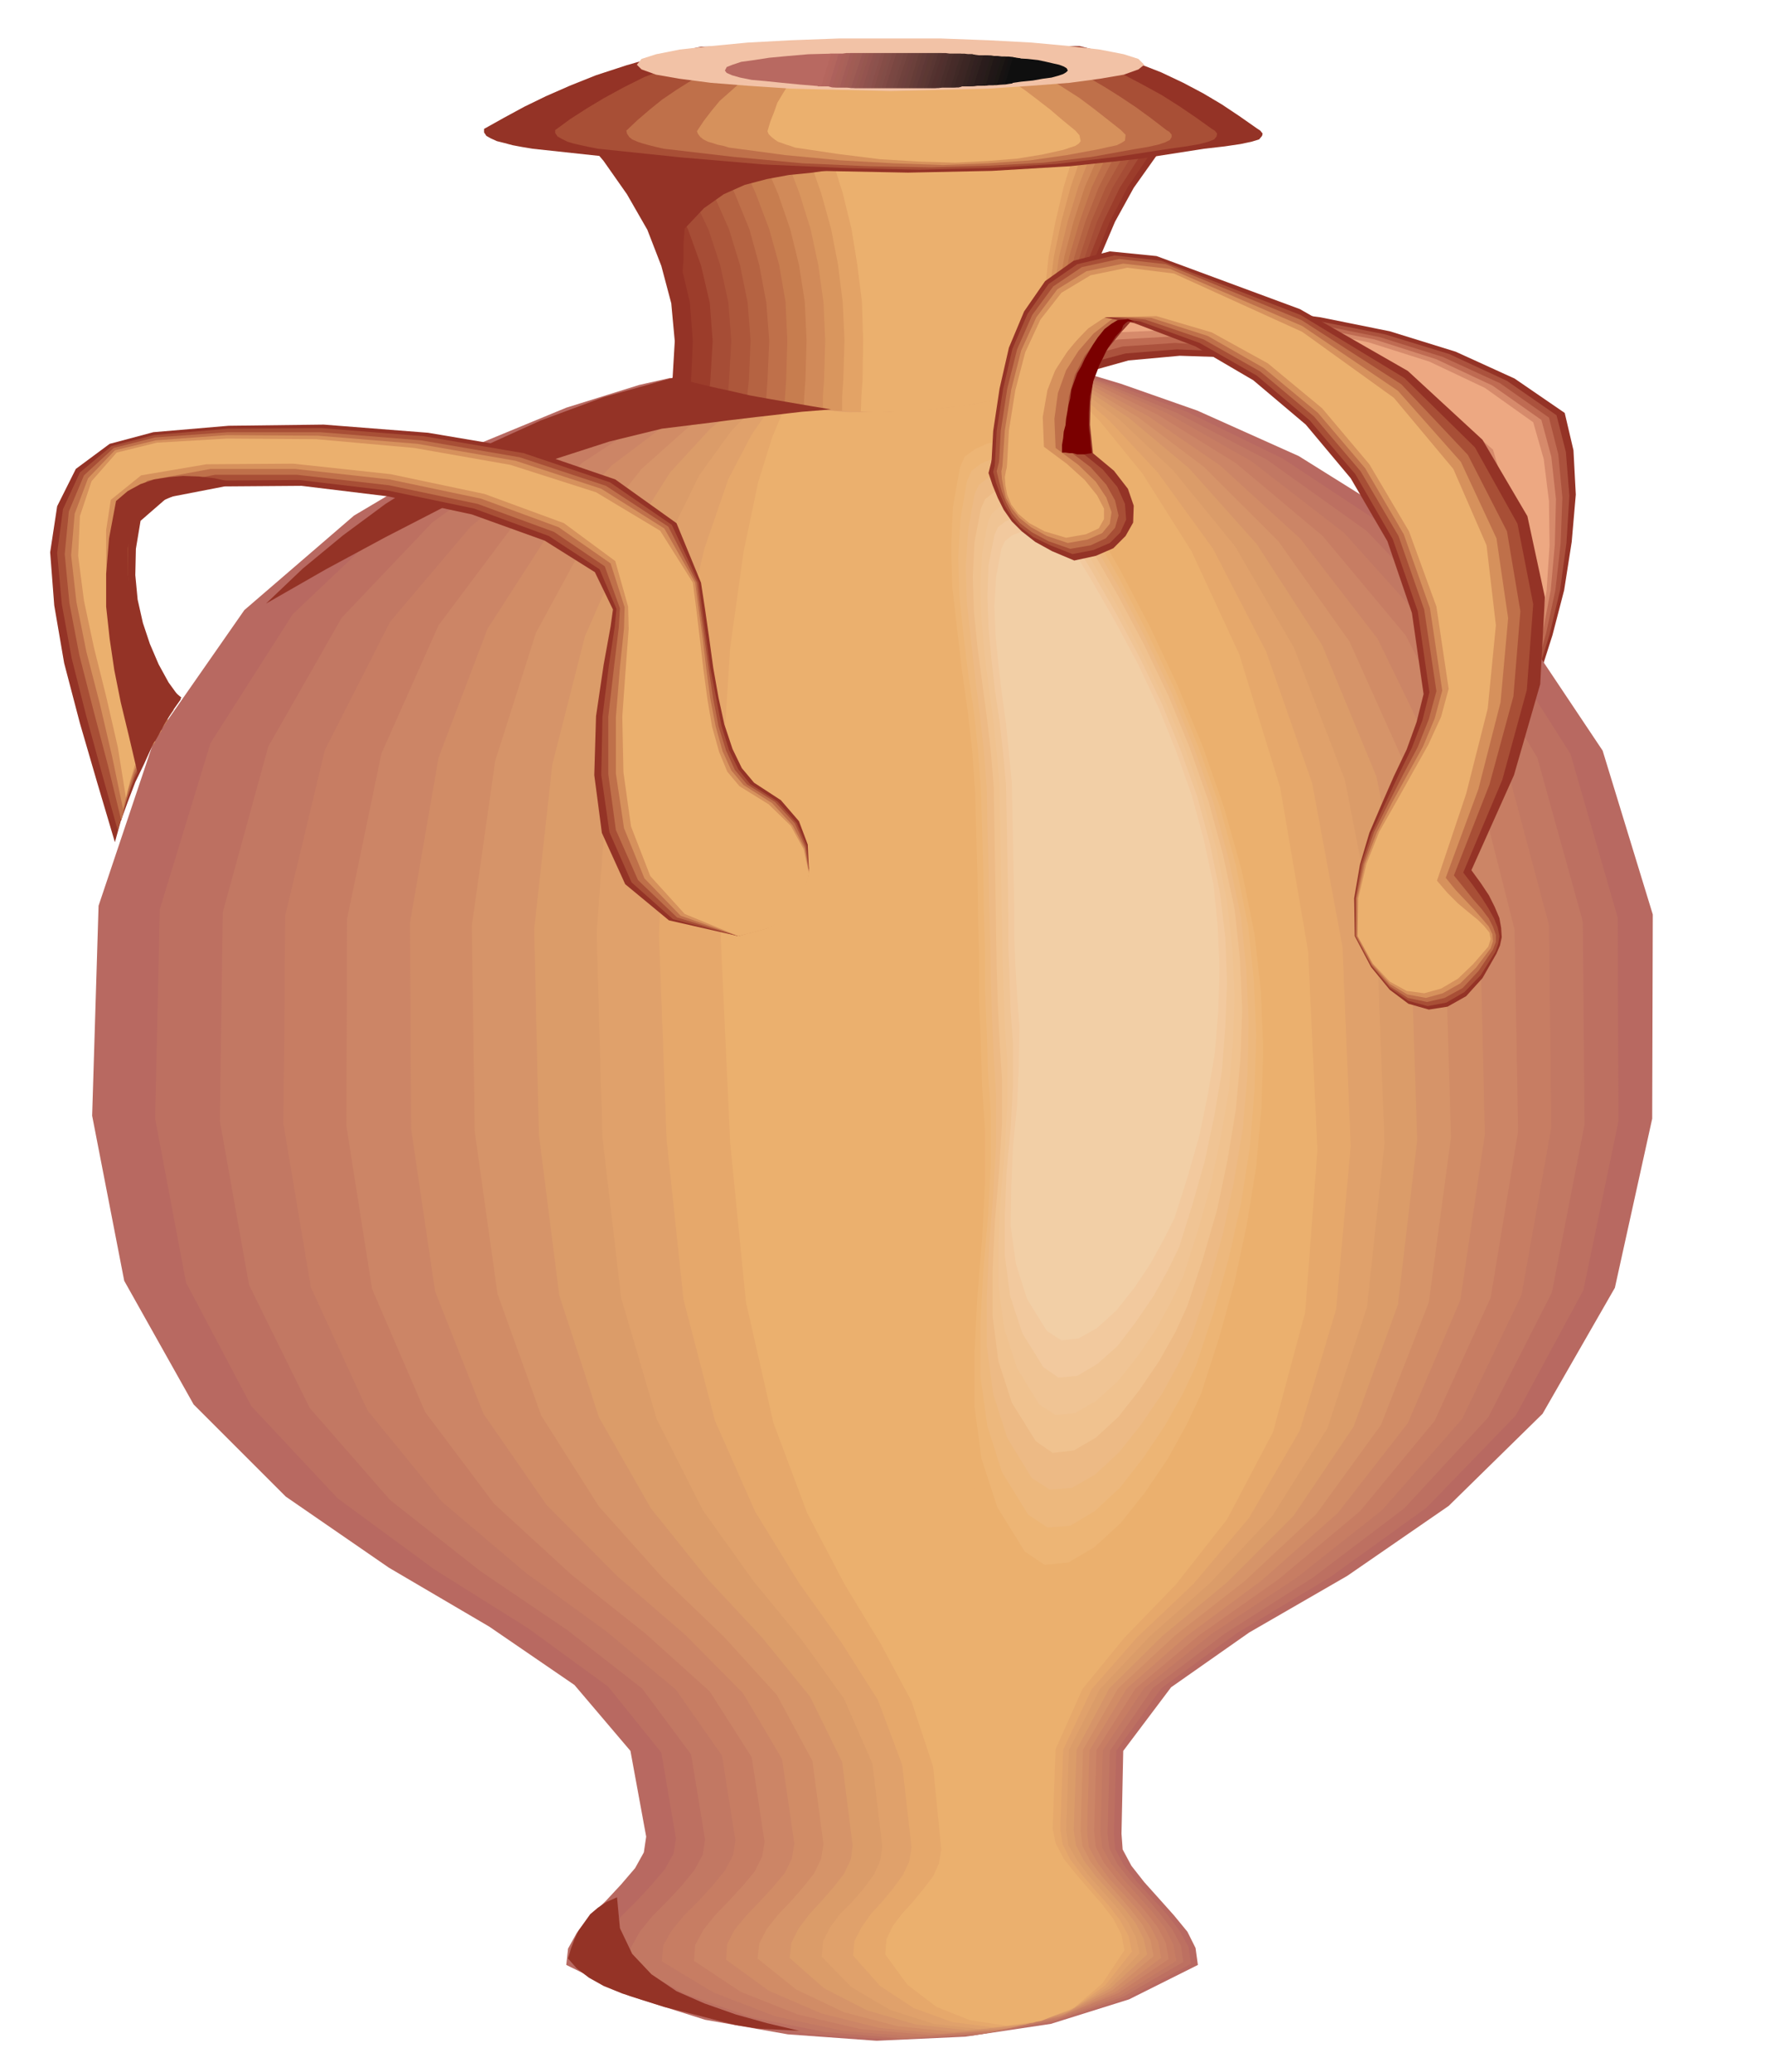 <svg xmlns="http://www.w3.org/2000/svg" width="490.455" height="573.941" fill-rule="evenodd" stroke-linecap="round" preserveAspectRatio="none" viewBox="0 0 3035 3552"><style>.brush1{fill:#943326}.pen1{stroke:none}.brush10{fill:#bf704a}.brush15{fill:#ebb06e}.brush16{fill:#b86961}.brush26{fill:#a84f36}.brush27{fill:#d6915c}.brush77{fill:#0f0f0f}</style><path d="m1814 525 98-5 111 1 119 7 122 16 119 24 113 35 101 46 86 59 15 64 4 76-7 81-13 83-20 77-22 69-24 53-22 34-19-8-19-8-19-8-18-7-19-8-18-7-19-8-18-7 11-50 18-49 21-51 21-51 15-52 10-50-2-49-14-46-60-54-75-44-86-35-92-24-96-16-93-3-88 8-75 21-12 31-11 32-11 32-10 32-12 31-11 33-11 31-10 33-17-7-16-7-17-7-16-6-17-7-16-6-17-6-16-6 21-41 22-40 22-40 22-39 21-40 21-39 21-39 24-39z" class="pen1 brush1"/><path d="m1815 531 97-5 110 1 116 7 120 16 116 23 111 34 99 46 85 59 16 63 6 75-5 81-11 81-18 76-21 67-22 52-21 34-19-8-18-7-17-7-16-6-17-7-17-7-18-7-17-7 11-50 18-50 21-52 21-52 15-52 10-51-2-49-14-46-61-55-76-45-90-37-95-26-99-17-95-4-88 7-76 20-12 32-10 33-11 34-9 35-10 34-10 34-10 33-10 33-17-7-16-7-17-7-16-6-17-7-16-6-17-6-16-6 21-41 22-39 22-38 22-38 21-39 21-38 22-39 24-39z" class="pen1" style="fill:#ab523d"/><path d="m1815 538 97-6 109 1 114 7 117 15 114 23 108 34 98 45 84 59 16 63 7 74-3 79-9 80-16 74-18 66-21 51-21 34-19-8-16-6-15-6-15-6-15-7-15-6-16-7-17-6 11-50 18-50 21-53 21-52 15-54 10-51-2-50-15-46-61-55-78-46-91-38-98-28-101-18-98-6-90 6-77 21-12 32-9 34-9 36-9 37-9 35-9 36-10 35-9 34-17-7-16-7-17-7-16-6-17-7-16-6-17-6-16-6 22-40 22-39 21-38 22-36 21-38 22-37 21-38 24-38z" class="pen1" style="fill:#bf6b52"/><path d="m1817 544 96-5 106 1 111 6 115 14 112 22 106 34 96 45 84 59 17 63 8 73-2 78-7 78-14 73-17 65-20 51-20 33-18-8-15-6-14-6-12-4-14-6-13-5-15-7-17-6 11-50 19-51 21-53 21-53 15-54 10-53-2-50-14-47-63-55-80-47-93-40-101-29-104-20-100-7-93 5-77 20-10 32-9 36-8 38-7 39-8 38-8 38-9 36-9 35-17-7-16-7-17-7-16-6-17-7-16-6-17-6-16-6 22-40 22-38 22-36 22-35 21-37 22-36 22-38 24-38z" class="pen1" style="fill:#d68a6b"/><path d="m1818 551 95-5h105l109 5 112 14 108 22 104 33 95 45 83 59 18 63 9 72 1 76-5 77-12 72-15 63-18 50-20 33-18-8-14-5-12-5-10-4-12-5-12-4-14-6-16-6 11-50 19-52 21-54 21-54 15-55 10-53-2-51-14-47-63-55-82-48-96-41-104-31-107-21-102-9-95 4-78 19-11 34-8 37-6 40-6 41-7 40-6 41-8 37-9 35-17-7-16-7-17-7-16-6-17-7-16-6-17-6-16-6 22-40 22-36 22-36 22-34 21-35 22-35 23-37 24-38z" class="pen1" style="fill:#eda882"/><path d="m935 166 52 53 48 57 40 57 35 61 24 62 17 64 6 65-4 68-3 28-2 28-2 28-2 29-2 27-2 29-2 28-2 29 98 1 99 2 98 2 99 2 98 1 99 2 98 2 99 2-9-32-7-31-9-31-7-31-8-32-7-30-8-32-7-30-2-71 9-67 17-65 26-61 32-58 39-55 44-51 50-48-143-1h-428l-144-1H935z" class="pen1 brush1"/><path d="m980 166 50 53 44 56 38 58 33 61 23 61 15 64 5 66-3 68-3 28-1 28-3 28-1 29-2 27-2 29-2 28-1 29 92 1 93 2 93 1 93 3 93 1 93 2 93 1 93 3-8-32-7-31-8-31-7-31-8-32-7-30-7-32-7-30-1-71 9-67 16-65 25-61 30-58 37-55 41-51 47-48-135-1h-404l-136-1H980z" class="pen1" style="fill:#9c3d2b"/><path d="m1025 166 46 53 42 56 36 58 31 61 22 61 15 64 5 66-4 68-3 28-1 28-3 28-1 29-2 27-2 29-2 28-1 29 87 1 87 2 87 1 88 2 87 1 88 3 88 1 88 3-8-32-7-31-8-31-6-31-7-32-7-30-6-32-6-30-2-71 7-67 15-65 24-61 28-58 35-55 39-51 44-48-127-1h-380l-128-1h-378z" class="pen1" style="fill:#a64d36"/><path d="m1070 166 43 53 40 56 33 58 29 61 20 61 14 64 5 66-4 68-2 27-1 28-2 28-1 29-3 27-1 29-2 27v29l81 1 81 3 81 1 82 3 81 1 83 3 81 1 83 3-7-32-7-31-6-32-6-30-7-32-6-31-6-31-6-30-2-71 7-67 15-65 21-61 27-59 33-55 36-52 42-48h-476l-120-1h-236l-117 1z" class="pen1" style="fill:#ad573b"/><path d="m1115 166 40 53 37 56 31 57 27 61 19 62 13 64 5 65-3 69-3 27-1 28-2 28-1 29-2 27-1 29-2 27-1 29 75 1 76 3 76 1 77 3 76 1 77 3 76 1 77 3-7-32-6-31-6-32-6-31-6-31-6-31-6-31-6-30-2-71 7-67 14-65 20-61 25-59 31-55 34-52 39-48h-443l-111-1h-222l-109 1z" class="pen1" style="fill:#b56342"/><path d="m1159 166 37 53 35 56 29 57 25 61 17 62 12 64 5 65-3 69-2 27-1 28-2 28-1 28-2 28-1 28-2 28-1 29 70 1 71 3 70 1 71 3 70 1 71 3 71 1 71 3-6-32-5-31-6-32-5-31-6-31-6-31-6-31-5-30-1-71 6-67 13-65 19-61 23-59 28-55 32-52 35-48-103-1h-616l-101 1z" class="pen1 brush10"/><path d="m1204 165 34 53 32 56 26 58 23 61 17 61 11 64 3 66-2 69-2 27-1 28-2 28v28l-2 28-1 28-2 28v29l64 1 66 3 64 1 66 3 65 1 65 2 65 1 66 2-6-32-5-30-5-32-5-30-6-31-5-31-5-31-4-30-2-71 6-67 11-65 18-61 21-59 26-55 29-52 33-48-94-1h-662z" class="pen1" style="fill:#c77d4f"/><path d="m1249 165 31 53 29 56 25 58 21 61 15 61 10 64 3 66-2 68-2 27-1 29-1 27-1 29-2 28-1 28-1 28-1 29 59 1 60 2 59 1 60 2 59 1 60 3 60 1 60 3-5-32-5-30-5-32-4-30-5-32-5-30-5-32-4-30-1-71 5-67 11-65 16-61 19-58 24-55 27-52 30-48-87-1h-605z" class="pen1" style="fill:#d18a59"/><path d="m1294 165 29 53 26 56 22 58 19 61 13 61 9 64 3 66-2 68-2 27v28l-2 28v29l-2 27-1 29-1 27-1 29 54 1 54 2 54 2 54 2 54 1 54 3 54 1 55 3-5-32-4-30-5-32-3-30-5-32-4-30-5-32-3-30-2-71 5-67 10-65 15-61 18-59 21-54 24-53 28-48h-628z" class="pen1" style="fill:#d9965e"/><path d="m1339 165 25 53 24 56 20 57 17 61 12 62 8 64 3 65-2 69-2 27v28l-2 28v29l-2 27-1 29-1 27v29l48 1 48 2 48 2 49 2 48 1 49 3 49 1 50 3-4-32-4-31-4-31-4-30-4-32-4-31-4-31-3-30-2-71 5-67 8-65 13-61 16-59 19-55 21-52 25-48h-562z" class="pen1" style="fill:#e3a366"/><path d="m1384 165 22 53 21 56 18 57 15 61 10 62 8 64 2 65-1 69-2 27-1 28-1 28-1 29-1 27-1 29-1 27v29l42 1 44 2 42 2 44 2 42 1 44 3 42 1 44 3-4-32-3-31-3-31-3-30-4-32-3-31-3-31-3-30-1-71 3-67 7-65 12-61 14-59 17-55 19-52 22-48h-249l-63-1h-125l-61 1z" class="pen1 brush15"/><path d="m1149 648-53 12-125 39-172 71-192 114-188 162-154 221-96 286-11 360 55 283 119 212 158 158 177 122 172 101 146 100 96 113 27 147-4 27-15 27-24 28-26 28-28 27-22 28-15 27-3 28 108 53 130 41 142 25 152 11 152-7 147-22 134-42 118-59-4-29-14-28-23-28-25-28-26-29-22-28-15-28-2-27 3-142 82-109 134-94 168-97 174-120 161-158 124-216 64-290 1-350-86-281-147-220-182-165-192-120-174-78-131-46-60-18-71 29-81 23-88 14-94 6-98-3-97-12-95-20-89-29z" class="pen1 brush16"/><path d="m1170 653-49 12-114 39-158 72-176 115-171 162-141 221-87 285-8 359 53 281 112 212 148 158 166 122 161 101 137 100 91 113 25 147-4 26-15 27-23 27-25 27-27 27-22 27-15 27-3 27 102 54 122 41 134 25 143 10 142-7 138-23 126-41 110-59-4-29-15-27-22-29-25-27-27-29-22-28-15-28-2-27 4-141 78-108 129-94 160-96 165-119 153-158 116-215 60-289-1-349-81-281-140-221-172-166-182-120-164-80-123-46-57-18-66 28-77 21-86 14-91 6-95-3-94-10-91-19-85-26z" class="pen1" style="fill:#bd7061"/><path d="m1190 657-44 13-104 39-143 72-158 115-155 163-126 221-78 284-5 358 50 281 104 211 138 158 155 122 149 101 128 100 84 113 24 146-4 26-14 26-22 27-25 27-26 26-21 26-15 27-2 27 95 53 114 40 125 25 134 11 133-7 129-24 117-41 102-59-4-28-15-28-22-28-24-28-26-28-22-28-14-27-3-26 4-141 74-108 123-93 151-96 157-119 144-156 109-214 56-288-3-348-78-281-132-221-161-168-171-122-154-80-115-47-53-19-62 27-74 21-83 13-89 7-93-2-91-9-88-18-80-24z" class="pen1" style="fill:#c27863"/><path d="m1211 662-40 13-94 40-128 73-142 115-138 163-112 220-68 284-3 357 47 280 97 211 128 157 144 122 139 101 118 99 79 113 23 145-4 26-14 26-21 26-24 26-25 25-22 27-14 25-2 27 88 53 106 41 117 25 124 10 124-7 120-24 109-41 94-58-5-28-14-28-22-28-24-27-25-28-22-28-15-27-3-27 4-140 71-107 116-93 144-95 148-117 137-156 102-213 51-287-4-347-75-281-124-222-152-169-159-123-144-82-108-48-49-19-58 26-71 21-81 13-86 7-91-1-88-8-84-16-75-22z" class="pen1" style="fill:#c77d63"/><path d="m1231 666-36 13-83 40-113 74-125 116-122 163-98 220-59 284-1 355 44 279 91 211 118 157 133 122 127 101 110 99 72 113 22 145-4 25-13 26-21 25-23 25-24 25-20 25-14 26-2 27 80 53 98 39 108 25 116 10 114-7 111-24 101-41 86-58-5-28-14-27-22-28-24-27-25-28-21-27-14-27-3-27 4-139 67-106 110-92 135-95 140-117 128-155 96-211 47-285-6-346-71-281-116-224-142-170-149-125-134-83-100-49-45-19-54 25-68 20-78 13-84 7-88-1-86-6-81-15-70-20z" class="pen1" style="fill:#cc8566"/><path d="m1250 671-31 13-72 40-98 74-108 117-105 163-84 221-49 283 2 354 41 278 83 210 108 156 121 122 117 101 99 100 67 113 21 145-4 25-12 25-20 24-23 25-23 24-20 24-13 25-2 27 73 53 90 39 100 25 106 10 105-7 102-24 92-41 78-58-5-28-14-27-21-27-24-27-25-27-20-27-15-27-3-27 4-139 64-106 104-91 127-94 131-116 120-154 90-211 42-284-8-345-67-281-109-224-132-171-138-126-124-85-93-50-42-20-49 25-64 19-76 13-82 8h-85l-83-6-78-13-66-18z" class="pen1" style="fill:#d18c66"/><path d="m1271 675-27 14-61 41-83 74-92 117-89 164-70 220-40 282 5 353 39 278 75 209 99 156 109 122 105 101 91 100 61 113 19 143-4 25-12 25-19 24-21 24-22 23-19 24-13 25-3 26 66 53 82 39 92 24 97 10 96-7 93-24 83-41 70-58-5-27-14-27-21-27-23-27-24-27-21-27-14-27-3-26 4-139 60-105 98-91 119-93 123-115 111-153 82-210 38-283-10-344-63-281-101-225-122-172-127-127-114-86-85-51-38-20-45 24-61 18-73 13-80 8h-83l-80-4-74-12-61-16z" class="pen1" style="fill:#d69469"/><path d="m1291 680-23 14-50 41-69 75-74 117-72 164-56 220-31 282 8 352 35 276 68 209 89 156 98 122 94 101 81 100 55 112 18 143-3 24-12 25-18 23-21 24-21 23-18 24-12 24-3 26 59 52 74 38 83 24 88 10 87-8 84-23 75-41 63-58-6-27-14-27-21-27-23-26-24-27-20-26-14-27-4-26 5-138 56-105 91-90 111-92 114-114 103-153 76-209 33-282-11-343-59-281-93-225-112-173-116-130-104-87-77-51-35-21-42 22-58 19-70 12-77 8-81 2-77-3-70-9-57-15z" class="pen1" style="fill:#db9c69"/><path d="m1312 684-19 14-40 42-54 75-58 118-55 165-42 220-21 281 10 351 32 275 61 208 79 156 87 122 83 101 72 100 49 112 17 143-4 24-11 24-17 23-20 23-21 21-17 23-12 24-2 26 51 52 66 39 75 24 79 9 78-8 75-23 66-41 55-58-6-27-14-27-20-26-23-26-24-27-20-26-15-26-4-26 5-138 53-104 85-90 104-92 106-114 95-151 68-208 30-281-13-342-55-281-87-226-101-174-106-130-94-89-70-53-31-21-37 21-55 18-68 12-74 9-78 3-74-3-67-8-52-12z" class="pen1" style="fill:#e0a16b"/><path d="m1332 689-14 14-29 42-40 76-41 119-39 164-28 220-11 280 13 350 29 274 54 208 69 156 75 122 72 101 63 99 42 112 16 142-4 24-11 23-16 22-19 23-20 22-16 23-12 23-2 25 46 52 58 38 66 24 70 9 69-8 66-23 57-41 46-58-6-27-14-26-20-26-23-26-23-27-20-26-13-26-4-26 5-136 49-104 78-89 96-91 96-114 87-150 62-207 25-280-14-341-52-281-79-226-91-176-95-131-84-90-62-54-27-21-33 20-51 18-65 12-73 9-76 3-71-1-63-7-48-10z" class="pen1" style="fill:#e6a86b"/><path d="m1352 694-10 13-18 43-24 77-25 119-23 165-14 220-2 280 16 348 27 273 47 207 58 155 64 122 62 102 53 99 37 112 14 142-4 24-10 22-16 21-18 22-19 21-16 21-11 23-2 26 38 52 50 38 58 23 61 9 60-8 57-23 48-41 38-57-5-27-14-27-20-26-22-25-23-27-20-25-14-27-5-25 5-136 46-103 72-88 88-91 88-112 79-150 55-205 21-278-16-341-48-281-70-228-82-177-84-133-74-91-55-55-23-21-29 19-47 17-63 12-70 9-74 4-69 1-60-5-43-8z" class="pen1 brush15"/><path d="m1039 268 27 36 25 39 21 39 20 43 14 43 12 46 6 48 3 51v-55l1-28 2-28v-29l2-28v-27l2-26 33-35 34-24 36-16 38-10 38-7 40-4 42-6 46-8-56-3-55-2-56-2-54-1-56-2-55-1-56-2-54-1z" class="pen1 brush1"/><path d="m1202 80-69 15-59 17-52 17-45 18-41 18-37 18-35 19-34 19v6l4 6 7 4 11 5 12 3 15 4 16 3 18 3 167 18 165 13 159 7 153 3 144-3 134-8 121-13 109-17 35-4 27-4 19-4 13-4 5-6 1-4-4-5-6-4-30-21-30-20-32-19-34-18-38-18-41-16-47-16-52-13h-569l-80 1z" class="pen1 brush1"/><path d="m1253 86-57 14-49 16-42 16-36 18-33 18-30 18-28 18-26 19v5l4 6 7 4 10 5 10 3 13 3 14 3 15 3 144 15 141 12 136 6 131 3 122-3 113-7 102-12 91-14 29-4 23-4 15-4 10-4 4-5 1-5-4-5-5-3-28-20-28-19-30-19-31-17-34-18-37-16-42-15-45-13h-207l-68 1h-207l-68 1z" class="pen1 brush26"/><path d="m1303 92-45 14-38 15-33 16-27 17-25 17-21 17-21 18-19 18 1 5 4 6 5 4 9 4 9 3 11 3 12 3 13 3 120 14 118 11 113 5 108 2 100-3 92-5 83-10 72-13 24-4 18-4 12-4 8-4 3-5v-4l-4-5-5-3-26-20-26-19-27-18-27-17-31-18-33-15-36-15-39-12h-171l-56 1h-57l-56 1h-56l-56 1z" class="pen1 brush10"/><path d="m1353 97-33 13-27 16-23 15-19 17-17 15-14 17-13 17-12 18 2 5 4 5 5 4 8 4 7 2 9 3 10 2 10 3 97 13 95 9 90 5 85 3 77-3 72-5 63-9 54-10 18-4 14-3 8-4 6-4 1-10-8-8-24-19-23-18-24-18-25-16-27-17-28-14-31-14-33-12h-133l-44 1h-133l-44 1z" class="pen1 brush27"/><path d="m1403 104-21 12-16 15-14 14-10 16-9 15-6 17-6 15-5 17 2 5 5 5 5 4 6 4 6 2 8 3 7 2 8 3 74 11 72 9 66 4 63 2 56-3 50-4 43-7 36-8 12-4 9-3 6-4 3-4-2-10-7-8-22-18-21-18-22-17-21-16-24-16-24-14-26-14-26-11h-97l-31 1h-33l-31 1-32 1-31 1z" class="pen1 brush15"/><path d="M1527 66h87l81 3 74 4 65 6 52 6 41 8 25 8 10 10-10 8-25 9-41 7-52 7-65 5-74 5-81 2-87 2-89-2-82-2-74-5-63-5-54-7-40-7-25-9-8-8 8-10 25-8 40-8 54-6 63-6 74-4 82-3h89z" class="pen1" style="fill:#f2c2a6"/><path d="m1425 92-17 56-36-3-31-3-29-3-23-2-20-4-14-4-9-4-3-4 3-6 10-4 15-5 22-3 26-4 32-3 35-3 39-1z" class="pen1 brush16"/><path d="m1402 148 16-55 6-1h7l-17 56h-12z" class="pen1 brush16"/><path d="m1408 148 17-56h13l-17 56h-13z" class="pen1" style="fill:#b5665e"/><path d="m1414 148 17-56h14l-18 58-7-2h-6z" class="pen1" style="fill:#b3665e"/><path d="m1421 148 17-56h14l-18 58-7-1-6-1z" class="pen1" style="fill:#ad615c"/><path d="m1427 150 18-58 6-1h7l-18 59h-13z" class="pen1" style="fill:#ab6159"/><path d="m1434 150 18-58 6-1h6l-18 59h-12z" class="pen1" style="fill:#a86159"/><path d="m1440 150 18-59h13l-18 59h-13z" class="pen1" style="fill:#a35c57"/><path d="m1446 150 18-59h15l-20 60-7-1h-6z" class="pen1" style="fill:#a15c54"/><path d="m1453 150 18-59h14l-19 60-7-1h-6z" class="pen1" style="fill:#9e5c54"/><path d="m1459 151 20-60h12l-19 60h-13z" class="pen1" style="fill:#995752"/><path d="m1466 151 19-60h13l-19 60h-13z" class="pen1" style="fill:#96574f"/><path d="m1472 151 19-60h13l-19 60h-13z" class="pen1" style="fill:#94544f"/><path d="m1479 151 19-60h13l-18 60h-14z" class="pen1" style="fill:#8f524d"/><path d="m1485 151 19-60h13l-18 60h-14z" class="pen1" style="fill:#8c524d"/><path d="m1493 151 18-60h14l-20 60h-12z" class="pen1" style="fill:#8a4f4a"/><path d="m1499 151 18-60h13l-18 60h-13z" class="pen1" style="fill:#854d47"/><path d="m1505 151 20-60h12l-19 60h-13z" class="pen1" style="fill:#824d47"/><path d="m1512 151 18-60h14l-19 60h-13z" class="pen1" style="fill:#804a45"/><path d="m1518 151 19-60h13l-19 60h-13z" class="pen1" style="fill:#7a4742"/><path d="m1525 151 19-60h13l-20 60h-12z" class="pen1" style="fill:#784742"/><path d="m1531 151 19-60h13l-19 60h-13z" class="pen1" style="fill:#754540"/><path d="m1537 151 20-60h12l-19 60h-13z" class="pen1" style="fill:#70423d"/><path d="m1544 151 19-60h13l-18 60h-14z" class="pen1" style="fill:#6e403d"/><path d="m1550 151 19-60h13l-18 60h-14z" class="pen1" style="fill:#6b403b"/><path d="m1558 151 18-60h14l-19 60h-13z" class="pen1" style="fill:#663d38"/><path d="m1564 151 18-60h13l-18 60h-13z" class="pen1" style="fill:#633b38"/><path d="m1571 151 19-60h13l-19 60h-13z" class="pen1" style="fill:#5e3836"/><path d="m1577 151 18-60h14l-19 60h-13z" class="pen1" style="fill:#5c3833"/><path d="m1584 151 19-60h13l-20 60h-12z" class="pen1" style="fill:#593633"/><path d="m1590 151 19-60h6l7 1-18 59h-14z" class="pen1" style="fill:#543330"/><path d="m1596 151 20-60h6l6 1-18 59h-14z" class="pen1" style="fill:#52302e"/><path d="m1604 151 18-59h13l-18 58h-7l-6 1z" class="pen1" style="fill:#4f302e"/><path d="m1610 151 18-59h13l-18 58h-7l-6 1z" class="pen1" style="fill:#4a2e2b"/><path d="m1617 150 18-58h13l-18 58h-13z" class="pen1" style="fill:#472b29"/><path d="m1623 150 18-58h6l7 1-18 57h-13z" class="pen1" style="fill:#452b29"/><path d="m1630 150 18-58h6l6 1-16 57h-14z" class="pen1" style="fill:#402926"/><path d="m1636 150 18-57h13l-17 55-7 1-7 1z" class="pen1" style="fill:#3d2624"/><path d="m1644 150 16-57h7l6 2-16 53h-7l-6 2z" class="pen1" style="fill:#3b2624"/><path d="m1650 148 17-55 6 1 7 1-17 53h-13z" class="pen1" style="fill:#362421"/><path d="m1657 148 16-53h13l-17 53h-12z" class="pen1" style="fill:#332121"/><path d="m1663 148 17-53h12l-15 52h-7l-7 1z" class="pen1" style="fill:#30211f"/><path d="m1669 148 17-53h6l7 1-15 51h-8l-7 1z" class="pen1" style="fill:#2b1c1c"/><path d="m1677 147 15-52h7l6 1-15 51h-13z" class="pen1" style="fill:#291c1c"/><path d="m1684 147 15-51h6l7 1-16 49h-7l-5 1z" class="pen1" style="fill:#261c19"/><path d="m1690 147 15-51h6l7 1-15 49h-7l-6 1z" class="pen1" style="fill:#211717"/><path d="m1696 146 16-49h13l-16 49h-13z" class="pen1" style="fill:#1f1717"/><path d="m1703 146 15-49h6l7 1-14 47h-7l-7 1z" class="pen1" style="fill:#1c1714"/><path d="m1709 146 16-49h5l7 1-14 47h-7l-7 1z" class="pen1" style="fill:#171212"/><path d="m1717 145 14-47h6l7 2-14 43-7 1-6 1z" class="pen1" style="fill:#141212"/><path d="m1723 145 14-47 6 1 7 1-14 43-7 1-6 1z" class="pen1 brush77"/><path d="m1730 143 14-43 18 1 18 2 14 3 13 3 9 2 8 3 5 3 2 4-3 3-5 3-9 3-11 3-15 2-17 3-20 2-21 3z" class="pen1 brush77"/><path d="m1156 647-121 34-108 40-97 44-88 48-81 51-73 54-69 57-63 60 103-59 102-55 99-51 98-44 94-39 93-30 90-22 89-11 23-3 25-3 25-3 27-3 25-3 26-3 25-2 25-2-36-6-35-6-35-6-33-6-35-8-32-7-33-8-30-8z" class="pen1 brush1"/><path d="m1636 779 9-19 17-14 23-10 27-5 27-1 26 5 22 10 16 16 60 98 58 102 54 103 51 107 44 107 39 110 31 111 23 115 11 103 5 105-3 105-9 106-17 104-22 104-28 101-33 100-25 54-34 60-41 61-44 56-48 44-46 27-43 4-36-24-49-80-28-87-12-95v-97l5-102 9-101 5-100v-96l-5-76-3-76-3-76-1-76-2-76-1-76-2-76-1-75-6-74-8-72-11-74-8-72-8-74-2-72 4-72 13-70z" class="pen1 brush15"/><path d="m1646 802 8-19 18-13 22-10 26-4 25-1 26 5 20 9 16 16 57 94 56 97 52 99 48 102 42 102 37 106 30 107 22 109 11 98 4 100-3 100-9 101-16 99-21 99-27 97-31 96-24 51-32 58-39 58-43 54-45 41-44 26-41 4-34-23-47-76-27-83-12-89v-94l5-97 8-97 5-95v-92l-5-73-2-73-3-72v-72l-2-73-1-73-2-72-2-72-5-71-8-69-10-71-8-69-8-70-2-69 3-69 12-67z" class="pen1" style="fill:#edb575"/><path d="m1658 825 8-18 16-12 21-9 25-4 24-1 24 5 19 8 15 15 55 89 54 93 49 95 47 97 40 98 36 100 28 102 21 104 10 93 4 96-3 95-8 97-15 95-21 94-26 93-30 91-23 49-31 55-37 55-40 51-43 40-42 25-39 3-33-22-45-73-25-79-12-86v-88l5-92 8-92 5-91v-88l-5-70-2-69-3-69v-69l-2-70-1-69-2-69-2-69-5-67-7-66-10-67-8-66-7-67-2-66 4-66 11-64z" class="pen1" style="fill:#edb87d"/><path d="m1671 848 7-16 15-12 20-9 24-3 22-1 23 5 19 8 14 14 52 84 51 88 47 90 44 92 38 93 34 96 26 97 21 99 9 89 4 90-2 91-8 92-15 90-19 90-24 87-29 87-22 47-29 53-36 53-38 48-41 38-40 23-38 3-31-20-42-69-24-75-11-82v-84l4-88 7-88 5-87v-83l-4-66-3-66-2-66-1-66-2-66-1-66-2-66-1-65-5-64-7-63-8-63-7-63-7-63-2-63 4-63 11-61z" class="pen1" style="fill:#edba85"/><path d="m1682 872 7-16 15-12 19-9 22-3 22-1 21 4 18 9 13 13 50 80 48 84 45 85 42 88 36 88 32 91 25 92 20 94 9 84 4 87-3 86-8 87-14 85-18 86-24 83-27 82-20 44-28 50-34 50-36 46-39 36-38 22-36 4-29-20-41-66-23-71-10-77v-80l4-84 7-83 5-82v-79l-4-63-3-63-2-63-1-62-1-63-1-62-1-62-1-62-5-60-7-60-8-60-8-60-6-60-2-60 3-60 11-57z" class="pen1" style="fill:#f0c28f"/><path d="m1694 895 7-15 13-11 18-8 21-3 20-1 21 4 16 7 13 13 47 77 45 79 42 80 40 83 35 83 30 87 24 86 18 90 9 80 4 81-3 81-7 83-14 80-17 81-22 78-25 78-20 42-26 48-32 47-34 43-38 34-36 21-33 3-28-18-38-62-22-68-10-73v-76l4-79 7-78 4-78v-75l-4-59-2-59-2-59-1-59-1-60-1-58-1-59-1-58-5-58-6-57-8-57-7-57-5-57-2-57 3-56 10-54z" class="pen1" style="fill:#f0c494"/><path d="m1705 918 6-14 13-10 17-7 20-3 19-1 19 4 16 7 12 12 44 71 43 75 40 75 38 79 32 79 29 81 22 82 17 84 9 75 3 77-3 77-6 77-13 76-16 76-21 74-23 74-19 39-25 45-30 44-32 42-35 31-34 20-32 3-26-18-36-58-21-64-9-69v-71l3-74 7-74 4-74v-70l-4-56-2-56-2-56v-55l-1-57-1-55-1-56-1-54-5-54-6-54-8-54-6-53-5-54-2-54 2-53 10-51z" class="pen1" style="fill:#f2c99e"/><path d="m1717 941 6-13 12-10 16-6 19-3h18l18 3 15 6 11 12 41 67 40 70 38 71 35 74 30 74 27 76 21 77 17 79 7 70 3 72-2 73-6 73-12 71-15 72-20 70-22 69-18 36-23 42-28 42-31 39-33 30-32 18-29 3-25-16-34-55-19-60-9-65 1-67 3-70 7-70 3-69 1-66-4-53-3-52-2-52v-52l-1-53-1-52-1-53-1-51-5-51-5-50-7-51-6-50-5-51-2-50 3-50 9-48z" class="pen1" style="fill:#f2cfa6"/><path d="m1058 3253-18 8-15 10-13 11-10 14-10 14-7 15-6 16-5 17 15 17 21 16 25 14 32 13 34 11 38 12 40 10 43 11 19 5 20 5 19 3 19 3 18 1 18 1 18 1 18 1-55-13-54-15-54-19-48-21-43-29-33-35-21-44-5-53zM310 1199l-21-29-17-31-15-35-12-36-9-40-4-42 1-45 8-48 46-40 98-19 132-1 148 18 144 31 125 45 86 54 31 64-4 29-12 66-13 88-3 101 13 99 40 88 75 62 119 27 47-18 37-26 24-35 13-37-2-41-15-40-31-36-46-30-21-25-16-33-14-42-10-46-9-51-7-51-7-49-7-46-42-102-105-75-149-51-172-29-179-14-163 2-129 11-75 20-58 43-32 64-12 79 7 91 17 99 27 103 30 103 30 101 10-36 12-33 13-34 15-31 14-31 16-28 16-28 17-24z" class="pen1 brush1"/><path d="m298 1217-21-30-17-34-15-39-12-41-10-45-4-47 1-49 8-48 47-41 102-19 136-1 152 18 148 31 128 47 87 57 29 68-3 31-10 66-11 88-2 100 14 98 38 86 71 63 112 29 48-17 37-26 24-34 12-37-4-41-17-39-33-37-47-30-20-25-16-33-13-42-9-47-10-51-7-51-7-50-6-46-46-99-106-73-148-50-171-29-176-14-160 1-127 11-73 19-54 45-29 63-10 75 8 88 17 93 25 99 27 99 27 97 9-33 10-30 10-27 12-24 12-24 13-23 14-23 16-23z" class="pen1 brush26"/><path d="m288 1235-21-32-18-37-17-43-12-46-9-50-4-51v-51l8-50 49-41 105-20h140l158 18 152 32 131 48 87 59 26 72-2 33-8 66-10 87v98l13 96 38 86 67 64 105 32 50-16 38-25 23-34 10-37-6-41-18-40-34-37-48-30-21-25-15-33-13-42-9-47-8-52-7-51-7-50-6-46-49-96-107-70-148-49-169-29-173-14H391l-125 9-71 18-51 47-26 62-7 73 8 84 17 89 24 94 25 95 23 95 8-32 8-26 7-21 9-18 8-18 11-17 13-19 16-21z" class="pen1 brush10"/><path d="m277 1253-21-32-18-41-17-47-12-51-11-56-4-55v-54l8-51 51-42 108-20h145l162 18 157 33 133 49 89 62 24 75-1 36-7 67-7 86v96l14 94 35 86 62 64 99 35 52-14 38-25 22-33 9-37-7-41-21-40-35-38-49-31-21-25-15-33-12-43-9-47-7-52-6-51-7-50-6-46-53-93-108-68-147-48-168-29-171-14-156-1-122 9-70 17-46 48-23 61-6 71 9 80 17 85 23 89 21 90 19 91 8-31 7-21 5-15 6-11 6-11 8-11 11-14 15-20z" class="pen1 brush27"/><path d="m266 1272-21-35-19-43-17-52-12-56-11-60-4-59v-58l8-52 52-42 112-19 149-1 167 18 161 34 136 50 88 65 22 78 1 38-5 67-6 84 2 95 13 93 33 85 59 65 92 38 53-14 38-24 22-33 8-37-9-41-22-40-38-37-50-31-21-25-14-34-12-43-8-47-7-52-6-52-6-50-6-46-56-89-110-66-147-47-165-29-168-15-153-1-120 7-69 17-43 49-20 60-3 68 10 77 17 80 21 84 20 87 14 87 7-29 5-16 3-10 3-4 3-4 6-4 9-11 14-18z" class="pen1 brush15"/><path d="m395 826-27-6-27-3-27-1-24 2-26 4-23 8-22 12-20 17-12 64-5 61v56l6 55 8 54 11 55 14 58 15 64 9-18 9-16 9-17 9-15 9-17 9-16 10-16 11-15-18-15-15-16-12-18-9-19-9-21-7-21-7-23-7-23-8-57v-43l8-34 17-24 24-19 33-14 42-12 52-11zm1300-15 6-24 8-24 7-24 8-24 7-24 8-24 7-24 8-24 13-16 14-15 13-16 14-15 13-16 14-15 14-15 14-15h15l16 1 16 1 16 1h15l16 2h16l17 2-38 34-29 32-23 28-15 29-11 29-4 34-1 39 5 49 36 30 24 31 10 29-1 29-13 23-21 21-30 13-37 8-38-16-29-16-23-18-17-17-14-20-10-20-9-22-7-21z" class="pen1 brush1"/><path d="m1703 809 6-24 6-24 6-24 7-23 6-24 6-24 6-24 8-23 13-16 14-15 13-16 14-15 13-16 14-15 14-15 14-15h15l16 1 16 1 16 2 15 1 16 2 16 1 17 2-40 28-32 28-26 27-19 29-14 31-7 36-2 41 4 49 37 30 25 30 13 29 2 27-10 22-18 18-28 12-36 7-38-15-29-14-22-17-15-17-12-20-8-19-7-20-5-19z" class="pen1 brush26"/><path d="m1709 808 6-24 7-24 5-24 5-23 4-24 5-23 6-24 7-23 13-16 14-15 13-16 14-15 13-16 14-15 14-15 14-15h15l16 1 15 1 16 2 15 1 16 2 16 1 16 2-41 23-35 25-29 26-23 30-17 33-10 37-4 43 3 49 38 29 27 30 15 27 6 26-6 21-16 18-26 12-35 6-37-13-28-15-21-16-14-17-10-19-7-18-5-18-4-17z" class="pen1 brush10"/><path d="m1717 808 6-24 5-24 3-24 4-23 3-24 4-23 5-24 7-23 13-16 14-15 13-16 14-15 13-16 14-15 14-15 14-15h15l16 2 15 1 16 2 15 1 16 2 16 2 16 2-43 18-38 21-32 25-26 30-21 33-14 39-6 44 2 50 39 29 30 29 18 27 9 25-3 20-13 16-25 11-34 6-36-12-27-15-20-16-13-16-10-18-4-17-3-16-1-13z" class="pen1 brush27"/><path d="m1725 807 6-24 4-24 2-23 2-23 1-24 3-23 4-24 7-23 13-16 14-15 13-16 14-15 13-16 14-15 14-15 14-15h15l16 2 15 1 16 3 15 2 16 2 16 2 16 2-45 11-41 18-36 24-30 31-24 34-16 41-8 46 2 51 39 29 31 28 21 26 12 23v18l-9 16-22 10-34 6-37-11-26-14-19-16-12-16-7-17-3-16-1-14 2-11z" class="pen1 brush15"/><path d="m1699 813 13-43 16-45 17-46 18-42 18-39 20-32 19-22 20-10 105 20 105 40 99 58 90 76 77 92 63 108 42 123 20 139-12 48-17 47-22 46-21 48-21 49-16 54-10 58 1 65 28 53 32 39 32 24 35 10 32-5 32-18 28-31 24-42 6-14 3-14-1-16-3-17-8-19-10-20-14-21-16-22 73-163 45-156 8-149-30-139-77-131-128-118-185-106-246-91-80-8-62 16-49 35-36 52-26 62-16 70-11 73-4 74z" class="pen1 brush1"/><path d="m1705 812 14-43 17-45 18-45 21-42 20-38 20-31 20-22 19-9 101 14 102 37 98 56 91 77 78 92 64 111 43 124 20 139-12 48-18 47-23 47-23 49-23 50-18 54-10 58v65l28 52 31 37 32 22 33 9 32-6 31-18 28-29 25-40 5-14 2-13-3-15-6-15-10-18-12-19-15-21-16-21 67-159 42-154 11-147-27-138-73-131-121-119-178-108-239-93-80-9-64 15-49 34-36 51-26 60-16 69-11 72-4 73z" class="pen1 brush26"/><path d="m1712 812 14-43 18-44 19-45 22-42 21-38 22-30 20-22 20-9 96 9 100 34 97 55 92 77 80 94 65 111 44 126 21 140-13 48-19 48-25 47-25 49-25 50-19 55-12 58v65l27 50 31 36 31 20 33 7 30-7 31-17 27-29 25-37 5-13v-12l-5-14-7-14-12-16-15-17-16-20-17-21 61-156 41-151 12-146-23-137-67-131-114-121-171-110-233-96-80-9-64 14-49 33-36 49-26 59-17 68-11 72-4 73z" class="pen1 brush10"/><path d="m1718 811 14-43 19-44 20-44 24-41 23-37 23-30 21-21 20-9 92 3 97 31 96 55 93 77 81 95 66 113 45 127 21 141-13 48-20 48-26 47-27 49-26 51-21 54-13 59v65l26 48 30 34 30 18 32 6 29-8 30-17 27-27 25-33 4-12-1-12-6-13-10-12-14-16-15-16-18-19-17-21 56-152 38-149 13-144-20-137-61-131-108-122-164-111-227-98-80-9-63 13-50 31-36 48-26 57-17 67-11 70-5 73z" class="pen1 brush27"/><path d="m1726 811 14-44 20-43 21-44 25-40 24-37 24-29 22-21 20-9 87-2 95 28 96 53 93 77 81 96 68 115 47 129 21 141-13 48-22 48-27 48-28 50-29 51-22 55-14 59-1 65 26 47 29 31 29 16 30 4 29-8 29-17 26-25 26-30 4-13-2-11-9-11-11-11-16-13-18-15-18-18-18-21 50-149 37-146 14-143-16-137-57-131-102-122-157-113-220-100-80-10-63 13-50 30-36 46-26 56-17 65-11 69-4 73z" class="pen1 brush15"/><path d="m1959 555-11-4h-14l-4 3-4 4-3 8-10 11-8 12-8 12-6 13-6 12-5 13-5 13-3 14-3 13-1 14-1 14v27l2 15 1 13 2 15-7 1-6 1h-12l-7-2h-6l-7-1h-6v-13l2-12 1-11 3-11 1-11 2-11 2-12 3-12 2-15 5-14 5-14 7-12 6-13 7-12 7-12 8-12 12-15 12-9 10-6 10-1 8-1 8 3 8 2 9 3z" class="pen1" style="fill:#7a0000"/></svg>
